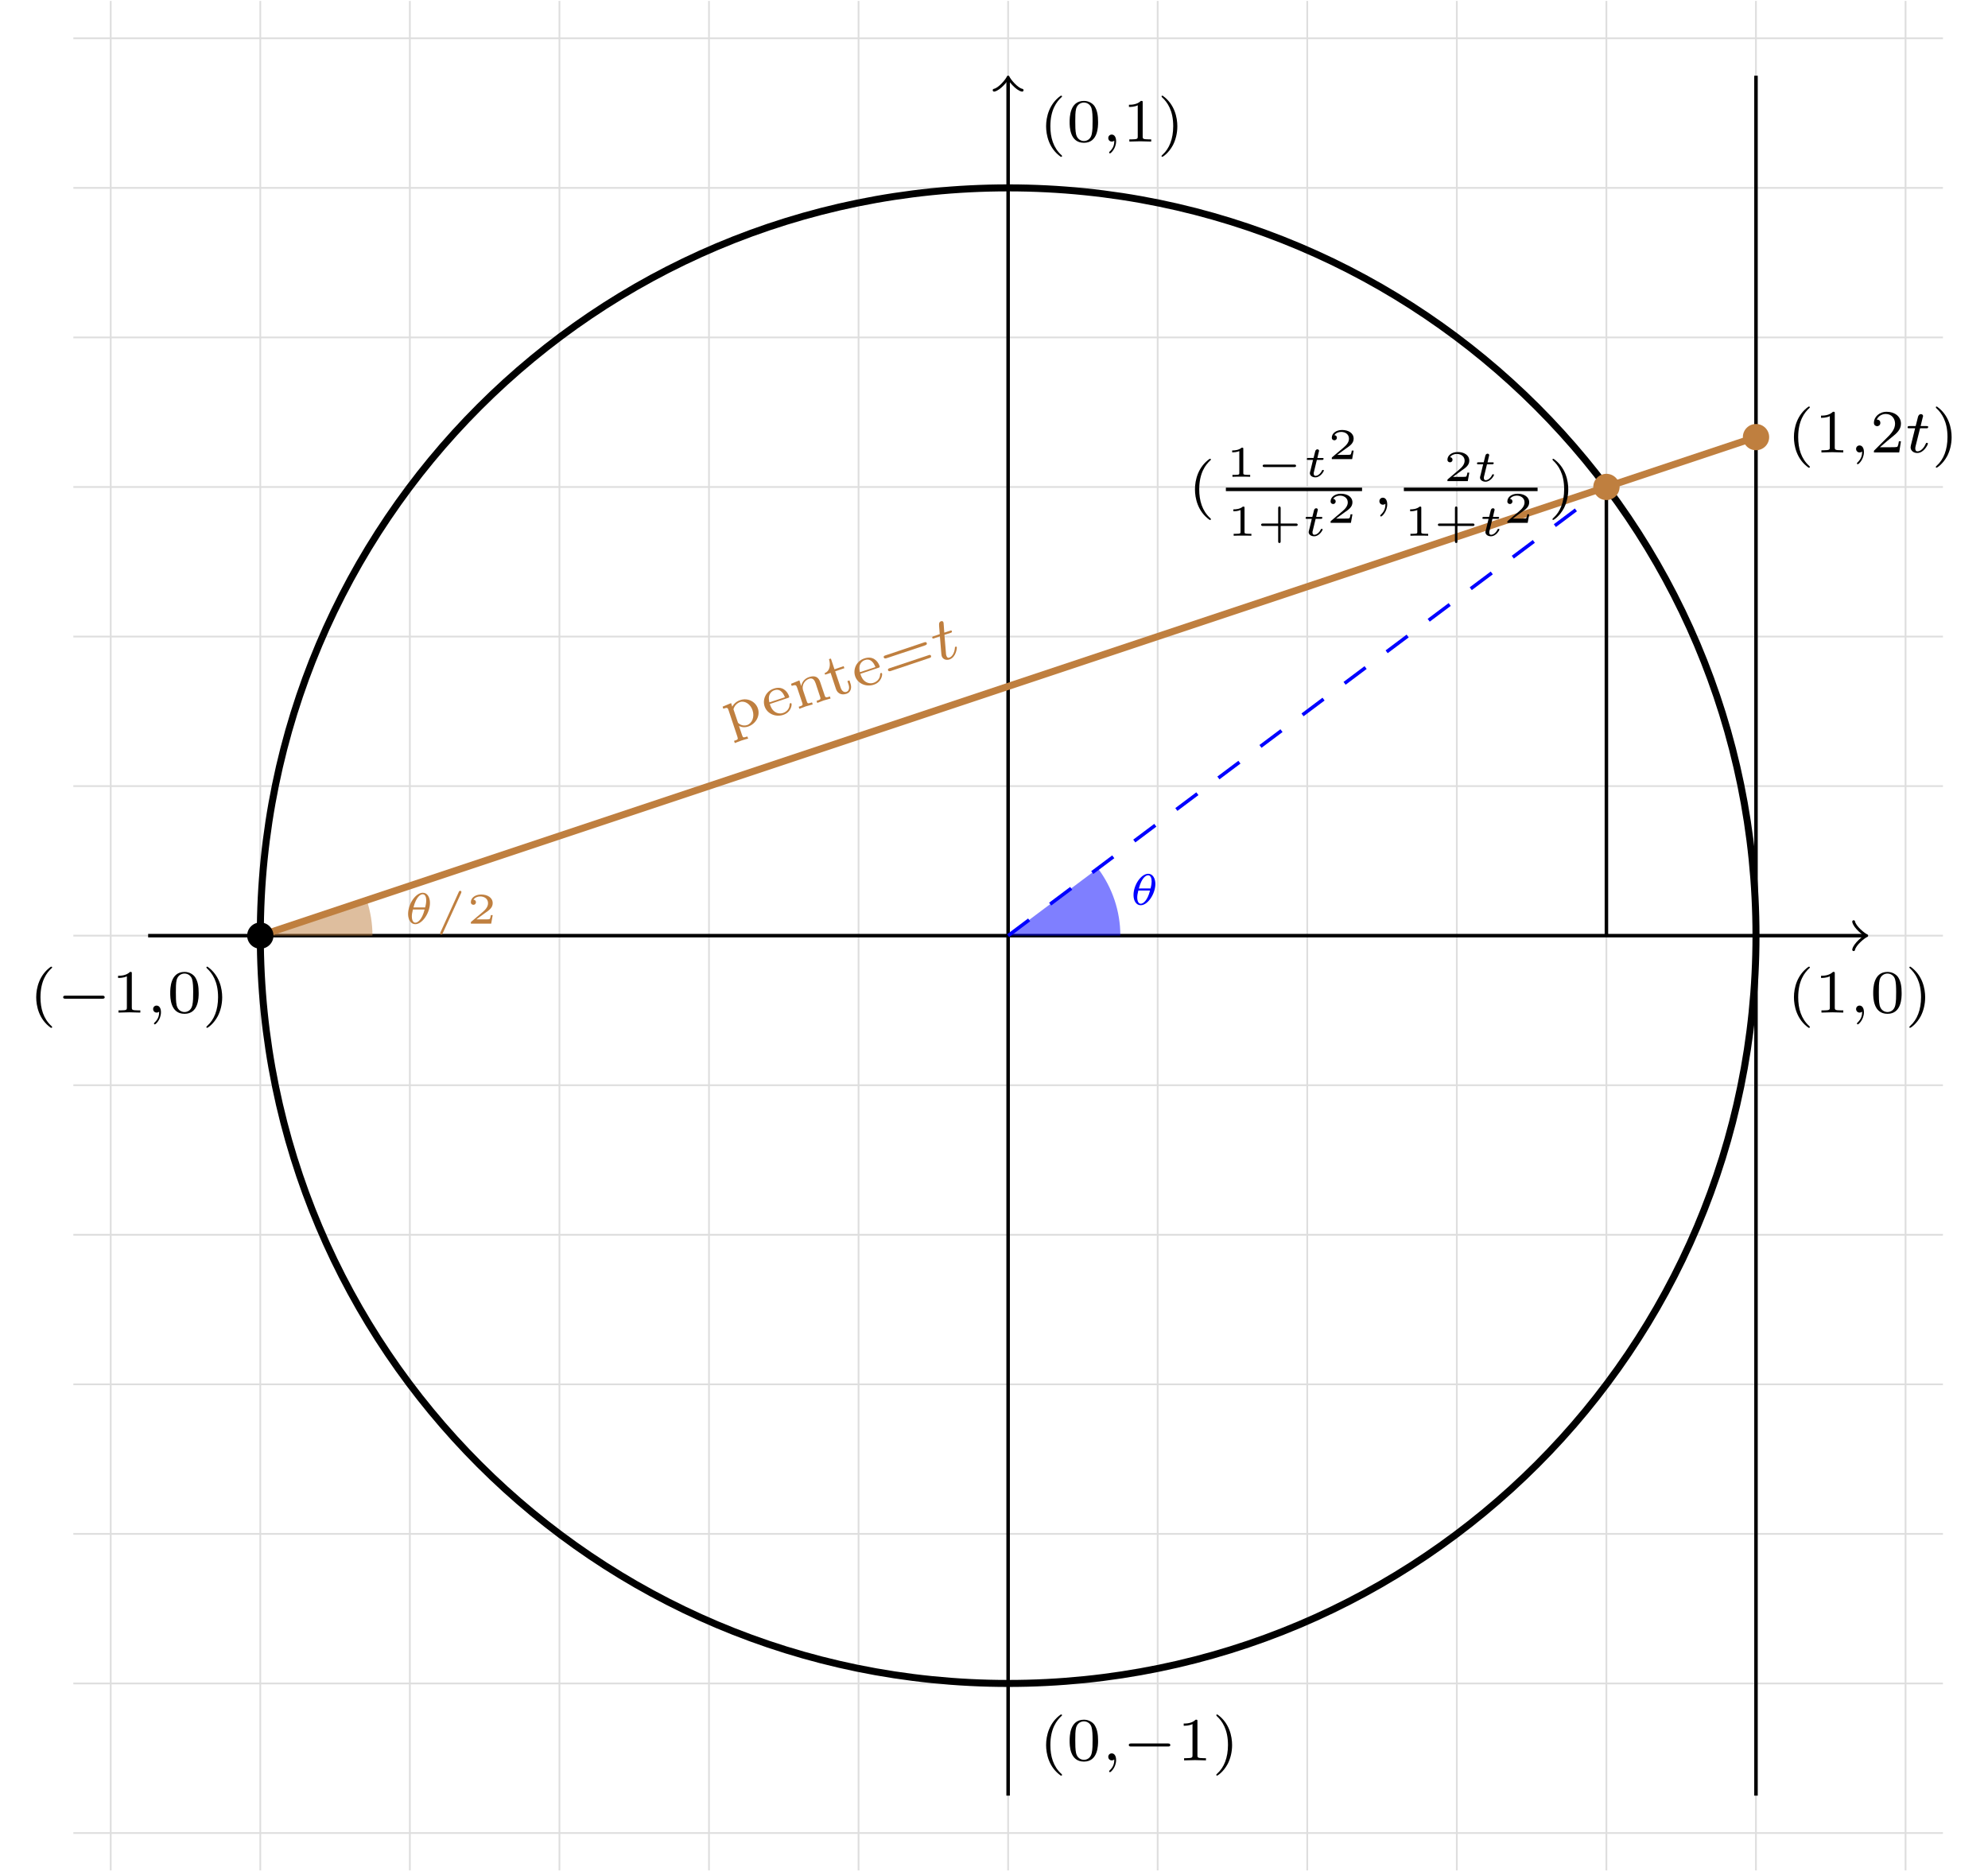 <?xml version="1.0" encoding="UTF-8" standalone="no"?>
<svg xmlns="http://www.w3.org/2000/svg" height="212.8pt" width="226.06pt" version="1.1" xmlns:xlink="http://www.w3.org/1999/xlink" viewBox="0 0 226.065 212.797">
 <defs>
  <symbol id="glyph0-1" overflow="visible">
   <path d="m2.188 0.438c-0.438 0.141-0.5 0.156-0.594-0.141l-0.359-1.062c0.047 0.031 0.469 0.266 1.031 0.078 0.875-0.297 1.406-1.203 1.125-2.047-0.266-0.812-1.172-1.25-2-0.969-0.391 0.125-0.719 0.391-0.922 0.75l-0.125-0.406-0.969 0.406 0.078 0.234c0.453-0.156 0.5-0.125 0.594 0.156l1.016 3.047c0.094 0.297 0.031 0.312-0.391 0.453l0.094 0.25c0.016 0 0.453-0.188 0.734-0.281 0.234-0.078 0.703-0.219 0.781-0.219zm-1.578-3.094c0.094-0.391 0.406-0.703 0.766-0.828 0.547-0.172 1.188 0.266 1.406 0.953 0.25 0.75-0.062 1.484-0.625 1.672-0.578 0.188-1-0.219-1.031-0.266z"/>
  </symbol>
  <symbol id="glyph0-2" overflow="visible">
   <path d="m2.422-2.484c0.125-0.047 0.172-0.062 0.125-0.203-0.203-0.578-0.766-1.188-1.734-0.859-0.875 0.281-1.312 1.203-1.047 2.016 0.281 0.844 1.25 1.266 2.125 0.969 0.891-0.297 0.984-1.125 0.938-1.266 0-0.016-0.047-0.094-0.125-0.062-0.094 0.031-0.094 0.078-0.094 0.156-0.016 0.594-0.484 0.875-0.734 0.953-0.312 0.109-0.656 0.062-0.938-0.125-0.344-0.234-0.5-0.625-0.578-0.891zm-2.109 0.5c-0.25-0.953 0.312-1.297 0.562-1.375 0.812-0.281 1.125 0.625 1.203 0.797z"/>
  </symbol>
  <symbol id="glyph0-3" overflow="visible">
   <path d="m2.734-3.141c-0.188-0.578-0.578-0.828-1.281-0.594-0.547 0.188-0.797 0.594-0.891 1.016l-0.203-0.641-0.953 0.391 0.078 0.234c0.438-0.141 0.516-0.109 0.625 0.219l0.578 1.719c0.094 0.281 0.016 0.297-0.406 0.438l0.078 0.234c0.016 0 0.453-0.188 0.734-0.281 0.25-0.078 0.719-0.203 0.781-0.219l-0.078-0.234c-0.438 0.141-0.5 0.172-0.594-0.109l-0.406-1.203c-0.234-0.703 0.219-1.219 0.672-1.375 0.453-0.141 0.625 0.203 0.75 0.547l0.5 1.516c0.094 0.281 0.016 0.312-0.406 0.453l0.078 0.234c0.016 0 0.469-0.188 0.734-0.281 0.25-0.078 0.734-0.203 0.781-0.219l-0.078-0.234c-0.422 0.141-0.5 0.156-0.594-0.125z"/>
  </symbol>
  <symbol id="glyph0-4" overflow="visible">
   <path d="m0.453-3.062l1.047-0.359-0.078-0.234-1.047 0.359-0.406-1.219-0.219 0.062c0.188 0.609 0.141 1.359-0.5 1.594l0.062 0.172 0.625-0.203 0.594 1.797c0.25 0.734 0.844 0.703 1.219 0.578 0.438-0.141 0.625-0.625 0.453-1.141l-0.125-0.375-0.234 0.078 0.125 0.359c0.156 0.453 0.031 0.766-0.219 0.859-0.469 0.156-0.656-0.406-0.688-0.516z"/>
  </symbol>
  <symbol id="glyph0-5" overflow="visible">
   <path d="m4.344-3.906c0.109-0.047 0.266-0.094 0.203-0.266-0.047-0.156-0.203-0.109-0.297-0.078l-4.375 1.469c-0.094 0.031-0.266 0.078-0.219 0.234 0.062 0.172 0.234 0.125 0.328 0.094zm0.5 1.437c0.094-0.031 0.25-0.078 0.187-0.25-0.047-0.156-0.203-0.109-0.312-0.062l-4.359 1.453c-0.094 0.031-0.266 0.078-0.219 0.234 0.062 0.172 0.234 0.125 0.328 0.094z"/>
  </symbol>
  <symbol id="glyph1-1" overflow="visible">
   <path d="m0.75-3.172l0.688-0.219c0.125-0.047 0.203-0.078 0.156-0.203-0.031-0.109-0.109-0.078-0.234-0.031l-0.625 0.203-0.078-1.062c-0.016-0.031 0-0.078-0.016-0.094-0.031-0.125-0.141-0.188-0.281-0.141-0.172 0.063-0.234 0.203-0.219 0.391 0 0.188-0.016-0.156 0.078 1.078l-0.688 0.234c-0.109 0.031-0.203 0.062-0.156 0.203 0.031 0.094 0.109 0.062 0.219 0.031l0.641-0.219 0.141 1.719c0.016 0.156 0.031 0.422 0.062 0.516 0.125 0.391 0.531 0.516 0.891 0.391 0.75-0.25 0.859-1.312 0.828-1.406-0.031-0.078-0.109-0.047-0.125-0.047-0.078 0.031-0.094 0.047-0.094 0.172-0.047 0.484-0.281 0.969-0.641 1.078-0.141 0.047-0.25-0-0.328-0.234-0.031-0.062-0.047-0.219-0.047-0.297z"/>
  </symbol>
  <symbol id="glyph2-1" overflow="visible">
   <path d="m3.016-2.359c0-0.609-0.281-1.156-0.812-1.156-0.797 0-1.672 1.25-1.672 2.422-0 0.672 0.328 1.156 0.812 1.156 0.812 0 1.672-1.297 1.672-2.422zm-1.875 0.516c0.312-1.234 0.812-1.5 1.047-1.5 0.281 0 0.406 0.313 0.406 0.703 0 0.156-0.016 0.359-0.125 0.797zm1.266 0.234c-0.297 1.188-0.797 1.5-1.047 1.5-0.375 0-0.406-0.562-0.406-0.703 0-0.203 0.031-0.438 0.125-0.797z"/>
  </symbol>
  <symbol id="glyph2-2" overflow="visible">
   <path d="m3.016-3.484c0.031-0.078 0.031-0.094 0.031-0.109 0-0.078-0.062-0.141-0.141-0.141-0.078 0-0.125 0.047-0.156 0.125l-2.094 4.609c-0.031 0.078-0.031 0.094-0.031 0.109 0 0.078 0.062 0.141 0.141 0.141 0.078 0 0.109-0.062 0.141-0.125z"/>
  </symbol>
  <symbol id="glyph2-3" overflow="visible">
   <path d="m1.562-1.922h0.594c0.109 0 0.109 0 0.125-0.031 0.031-0.016 0.047-0.078 0.047-0.109 0-0.078-0.078-0.078-0.156-0.078h-0.547l0.094-0.422c0.031-0.125 0.094-0.359 0.094-0.391 0-0.078-0.062-0.172-0.188-0.172-0.078 0-0.203 0.062-0.234 0.188-0.031 0.094 0.031-0.141-0.203 0.797h-0.594c-0.094 0-0.172 0-0.172 0.125 0 0.094 0.062 0.094 0.156 0.094h0.547l-0.281 1.172c-0.031 0.109-0.078 0.266-0.078 0.328 0 0.281 0.266 0.484 0.625 0.484 0.594 0 0.969-0.688 0.969-0.781 0-0.062-0.094-0.062-0.109-0.062-0.078 0-0.094 0.016-0.109 0.078-0.172 0.359-0.469 0.594-0.734 0.594-0.156 0-0.203-0.125-0.203-0.266 0-0.078 0-0.094 0.016-0.141z"/>
  </symbol>
  <symbol id="glyph3-1" overflow="visible">
   <path d="m2.938-0.969h-0.219c0 0.094-0.063 0.406-0.141 0.453-0.031 0.031-0.453 0.031-0.531 0.031h-0.969c0.328-0.234 0.688-0.516 0.984-0.719 0.453-0.312 0.875-0.594 0.875-1.125 0-0.641-0.609-0.984-1.312-0.984-0.672 0-1.172 0.375-1.172 0.875 0 0.25 0.219 0.297 0.297 0.297 0.125 0 0.281-0.094 0.281-0.297 0-0.172-0.125-0.281-0.281-0.281 0.141-0.234 0.438-0.375 0.766-0.375 0.484 0 0.891 0.281 0.891 0.766 0 0.422-0.297 0.75-0.672 1.062l-1.219 1.031c-0.047 0.047-0.062 0.047-0.062 0.078v0.156h2.312z"/>
  </symbol>
  <symbol id="glyph3-2" overflow="visible">
   <path d="m1.984-3.172c0-0.141-0.016-0.141-0.188-0.141-0.344 0.312-0.906 0.312-1 0.312h-0.078v0.219h0.078c0.109 0 0.438-0.016 0.734-0.141v2.5c0 0.141 0 0.203-0.531 0.203h-0.25v0.219c0.266-0.016 0.719-0.016 1-0.016 0.297 0 0.734 0 1.016 0.016v-0.219h-0.25c-0.531 0-0.531-0.062-0.531-0.203z"/>
  </symbol>
  <symbol id="glyph3-3" overflow="visible">
   <path d="m2.703-1.109h1.734c0.062 0 0.203 0 0.203-0.141s-0.141-0.141-0.203-0.141h-1.734v-1.734c0-0.062 0-0.203-0.141-0.203s-0.141 0.141-0.141 0.203v1.734h-1.734c-0.062 0-0.203 0-0.203 0.141s0.141 0.141 0.203 0.141h1.734v1.734c0 0.078 0 0.203 0.141 0.203s0.141-0.125 0.141-0.203z"/>
  </symbol>
  <symbol id="glyph4-1" overflow="visible">
   <path d="m2.469-5.219c-1.313 0.922-1.672 2.406-1.672 3.469-0 0.984 0.297 2.516 1.672 3.484 0.062 0 0.141 0 0.141-0.078 0-0.047-0.016-0.062-0.062-0.109-0.938-0.844-1.266-2.016-1.266-3.281 0-1.891 0.719-2.812 1.281-3.328 0.031-0.031 0.047-0.047 0.047-0.078 0-0.078-0.078-0.078-0.141-0.078z"/>
  </symbol>
  <symbol id="glyph4-2" overflow="visible">
   <path d="m2.328-4.438c0-0.188 0-0.188-0.203-0.188-0.453 0.438-1.078 0.438-1.359 0.438l0 0.25c0.156 0 0.625 0 1-0.188v3.547c0 0.234 0 0.328-0.688 0.328h-0.266v0.25c0.125 0 0.984-0.031 1.234-0.031 0.219 0 1.094 0.031 1.25 0.031v-0.25h-0.266c-0.703 0-0.703-0.094-0.703-0.328z"/>
  </symbol>
  <symbol id="glyph4-3" overflow="visible">
   <path d="m3.516-1.266h-0.234c-0.016 0.156-0.094 0.562-0.187 0.625-0.047 0.047-0.578 0.047-0.688 0.047h-1.281c0.734-0.641 0.984-0.844 1.391-1.172 0.516-0.406 1-0.844 1-1.5 0-0.844-0.734-1.359-1.625-1.359-0.859 0-1.453 0.609-1.453 1.25 0 0.344 0.297 0.391 0.375 0.391 0.156 0 0.359-0.125 0.359-0.375 0-0.125-0.047-0.375-0.406-0.375 0.219-0.484 0.687-0.641 1.016-0.641 0.703 0 1.063 0.547 1.063 1.109 0 0.609-0.438 1.078-0.656 1.328l-1.672 1.672c-0.078 0.062-0.078 0.078-0.078 0.266h2.875z"/>
  </symbol>
  <symbol id="glyph4-4" overflow="visible">
   <path d="m0.625-5.219c-0.047 0-0.125 0-0.125 0.078 0 0.031 0.016 0.047 0.062 0.109 0.594 0.547 1.266 1.484 1.266 3.281 0 1.453-0.453 2.562-1.203 3.234-0.125 0.125-0.125 0.125-0.125 0.172 0 0.031 0.016 0.078 0.078 0.078 0.094 0 0.75-0.453 1.219-1.328 0.297-0.578 0.5-1.328 0.5-2.141 0-0.984-0.297-2.516-1.672-3.484z"/>
  </symbol>
  <symbol id="glyph4-5" overflow="visible">
   <path d="m3.594-2.219c0-0.766-0.094-1.328-0.406-1.812-0.219-0.313-0.656-0.594-1.203-0.594-1.625 0-1.625 1.906-1.625 2.406-0 0.5-0 2.359 1.625 2.359 1.609 0 1.609-1.859 1.609-2.359zm-1.609 2.156c-0.328 0-0.75-0.188-0.891-0.75-0.094-0.406-0.094-0.984-0.094-1.5s0-1.047 0.094-1.422c0.156-0.547 0.594-0.703 0.891-0.703 0.375 0 0.734 0.234 0.859 0.641 0.109 0.375 0.125 0.875 0.125 1.484 0 0.516 0 1.031-0.094 1.469-0.141 0.641-0.609 0.781-0.891 0.781z"/>
  </symbol>
  <symbol id="glyph5-1" overflow="visible">
   <path d="m1.469-0.109c0 0.375-0.063 0.828-0.547 1.266-0.016 0.031-0.047 0.063-0.047 0.094 0 0.047 0.062 0.094 0.094 0.094 0.109 0 0.703-0.563 0.703-1.391 0-0.422-0.172-0.75-0.5-0.75-0.219 0-0.391 0.172-0.391 0.391s0.156 0.406 0.406 0.406c0.172 0 0.281-0.109 0.281-0.109z"/>
  </symbol>
  <symbol id="glyph5-2" overflow="visible">
   <path d="m1.719-2.75h0.703c0.141 0 0.219 0 0.219-0.156 0-0.094-0.078-0.094-0.203-0.094h-0.656l0.25-1.031c0.016-0.031 0.031-0.078 0.031-0.094 0-0.141-0.109-0.234-0.25-0.234-0.172 0-0.266 0.125-0.328 0.297-0.047 0.188 0.047-0.156-0.266 1.062h-0.703c-0.125 0-0.219 0-0.219 0.156 0 0.094 0.078 0.094 0.203 0.094h0.656l-0.406 1.641c-0.047 0.172-0.109 0.422-0.109 0.516 0 0.406 0.359 0.656 0.75 0.656 0.781 0 1.219-0.969 1.219-1.062 0-0.094-0.094-0.094-0.109-0.094-0.094 0-0.094 0.016-0.156 0.141-0.188 0.438-0.547 0.828-0.922 0.828-0.156 0-0.25-0.094-0.25-0.344 0-0.062 0.031-0.219 0.047-0.281z"/>
  </symbol>
  <symbol id="glyph6-1" overflow="visible">
   <path d="m5.188-1.578c0.109 0 0.281 0 0.281-0.156 0-0.188-0.172-0.188-0.281-0.188h-4.156c-0.109 0-0.281 0-0.281 0.172s0.156 0.172 0.281 0.172z"/>
  </symbol>
  <symbol id="glyph7-1" overflow="visible">
   <path d="m4.391-1.109c0.078 0 0.203 0 0.203-0.141s-0.125-0.141-0.203-0.141h-3.375c-0.078 0-0.219 0-0.219 0.141s0.141 0.141 0.219 0.141z"/>
  </symbol>
  <clipPath id="clip1">
   <path d="m8 0h214v212.8h-214z"/>
  </clipPath>
 </defs>
 <g id="surface1">
  <g clip-path="url(#clip1)">
   <path d="m-106.3-102.05h212.6m-212.6 17.01h212.6m-212.6 17.008h212.6m-212.6 17.008h212.6m-212.6 17.008h212.6m-212.6 17.008h212.6m-212.6 17.008h212.6m-212.6 17.007h212.6m-212.6 17.008h212.6m-212.6 17.008h212.6m-212.6 17.008h212.6m-212.6 17.008h212.6m-212.6 17.011h212.6m-208.35-208.35v212.6m17.01-212.6v212.6m17.007-212.6v212.6m17.008-212.6v212.6m17.008-212.6v212.6m17.008-212.6v212.6m17.008-212.6v212.6m17.007-212.6v212.6m17.008-212.6v212.6m17.008-212.6v212.6m17.008-212.6v212.6m17.008-212.6v212.6m17.012-212.6v212.6" stroke-opacity=".25" transform="matrix(1 0 0 -1 114.64 106.4)" stroke="#7f7f7f" stroke-miterlimit="10" stroke-width=".199" fill="none"/>
  </g>
  <path d="m-97.794-0h195.13" transform="matrix(1 0 0 -1 114.64 106.4)" stroke="#000" stroke-miterlimit="10" stroke-width=".399" fill="none"/>
  <path stroke-linejoin="round" d="m-1.194 1.593c0.098-0.598 1.195-1.492 1.492-1.594-0.297-0.098-1.395-0.996-1.492-1.594" transform="matrix(1 0 0 -1 211.98 106.4)" stroke="#000" stroke-linecap="round" stroke-miterlimit="10" stroke-width=".319" fill="none"/>
  <path d="m-0.001-97.797v195.14" transform="matrix(1 0 0 -1 114.64 106.4)" stroke="#000" stroke-miterlimit="10" stroke-width=".399" fill="none"/>
  <path stroke-linejoin="round" d="m-1.194 1.595c0.098-0.598 1.195-1.496 1.492-1.594-0.297-0.102-1.395-0.996-1.492-1.594" transform="matrix(0 -1 -1 0 114.64 9.06)" stroke="#000" stroke-linecap="round" stroke-miterlimit="10" stroke-width=".319" fill="none"/>
  <path d="m85.042-0c0 46.968-38.075 85.039-85.043 85.039-46.965 0-85.039-38.071-85.039-85.039 0-46.965 38.074-85.04 85.039-85.04 46.968 0 85.043 38.075 85.043 85.04z" transform="matrix(1 0 0 -1 114.64 106.4)" stroke="#000" stroke-miterlimit="10" stroke-width=".797" fill="none"/>
  <path d="m85.042-97.797v195.59" transform="matrix(1 0 0 -1 114.64 106.4)" stroke="#000" stroke-miterlimit="10" stroke-width=".399" fill="none"/>
  <path fill="#00f" d="m114.64 106.4h12.76c0-2.76-0.9-5.45-2.55-7.654" fill-opacity=".5"/>
  <path d="m-0.001-0l68.031 51.023" transform="matrix(1 0 0 -1 114.64 106.4)" stroke="#00f" stroke-dasharray="2.989,2.989" stroke-miterlimit="10" stroke-width=".399" fill="none"/>
  <path d="m68.034-0l-0.004 51.023" transform="matrix(1 0 0 -1 114.64 106.4)" stroke="#000" stroke-miterlimit="10" stroke-width=".399" fill="none"/>
  <path fill="#bf7f3f" d="m29.602 106.4h12.753c0-1.37-0.218-2.74-0.652-4.04" fill-opacity=".5"/>
  <path d="m-85.04-0l170.08 56.695" transform="matrix(1 0 0 -1 114.64 106.4)" stroke="#bf7f3f" stroke-miterlimit="10" stroke-width=".797" fill="none"/>
  <g fill="#bf7f3f">
   <use y="83.312" x="82.796" xlink:href="#glyph0-1"/>
  </g>
  <g fill="#bf7f3f">
   <use y="81.851" x="87.18" xlink:href="#glyph0-2"/>
   <use y="80.73" x="90.544" xlink:href="#glyph0-3"/>
  </g>
  <g fill="#bf7f3f">
   <use y="79.405" x="94.517" xlink:href="#glyph0-4"/>
   <use y="78.42" x="97.474" xlink:href="#glyph0-2"/>
   <use y="77.299" x="100.837" xlink:href="#glyph0-5"/>
  </g>
  <g fill="#bf7f3f">
   <use y="75.363" x="106.645" xlink:href="#glyph1-1"/>
  </g>
  <path fill="#bf7f3f" d="m184.17 55.375c0-0.828-0.67-1.496-1.5-1.496-0.82 0-1.49 0.668-1.49 1.496 0 0.824 0.67 1.492 1.49 1.492 0.83 0 1.5-0.668 1.5-1.492z"/>
  <path fill="#bf7f3f" d="m201.18 49.703c0-0.824-0.67-1.492-1.5-1.492-0.82 0-1.49 0.668-1.49 1.492 0 0.828 0.67 1.496 1.49 1.496 0.83 0 1.5-0.668 1.5-1.496z"/>
  <path d="m31.098 106.4c0-0.83-0.672-1.5-1.496-1.5-0.825 0-1.497 0.67-1.497 1.5 0 0.82 0.672 1.49 1.497 1.49 0.824 0 1.496-0.67 1.496-1.49z"/>
  <g fill="#bf7f3f">
   <use y="105.034" x="45.877" xlink:href="#glyph2-1"/>
  </g>
  <g fill="#bf7f3f">
   <use y="105.034" x="49.424" xlink:href="#glyph2-2"/>
  </g>
  <g fill="#bf7f3f">
   <use y="105.034" x="53.09" xlink:href="#glyph3-1"/>
  </g>
  <g fill="#00f">
   <use y="102.878" x="128.366" xlink:href="#glyph2-1"/>
  </g>
  <g>
   <use y="51.449" x="203.199" xlink:href="#glyph4-1"/>
   <use y="51.449" x="206.312" xlink:href="#glyph4-2"/>
  </g>
  <g>
   <use y="51.449" x="210.284" xlink:href="#glyph5-1"/>
  </g>
  <g>
   <use y="51.449" x="212.65" xlink:href="#glyph4-3"/>
  </g>
  <g>
   <use y="51.449" x="216.621" xlink:href="#glyph5-2"/>
  </g>
  <g>
   <use y="51.449" x="219.631" xlink:href="#glyph4-4"/>
  </g>
  <g>
   <use y="115.148" x="3.321" xlink:href="#glyph4-1"/>
  </g>
  <g>
   <use y="115.148" x="6.434" xlink:href="#glyph6-1"/>
  </g>
  <g>
   <use y="115.148" x="12.661" xlink:href="#glyph4-2"/>
  </g>
  <g>
   <use y="115.148" x="16.632" xlink:href="#glyph5-1"/>
  </g>
  <g>
   <use y="115.148" x="18.998" xlink:href="#glyph4-5"/>
   <use y="115.148" x="22.97" xlink:href="#glyph4-4"/>
  </g>
  <g>
   <use y="115.148" x="203.201" xlink:href="#glyph4-1"/>
   <use y="115.148" x="206.314" xlink:href="#glyph4-2"/>
  </g>
  <g>
   <use y="115.148" x="210.285" xlink:href="#glyph5-1"/>
  </g>
  <g>
   <use y="115.148" x="212.651" xlink:href="#glyph4-5"/>
   <use y="115.148" x="216.623" xlink:href="#glyph4-4"/>
  </g>
  <g>
   <use y="16.096" x="118.161" xlink:href="#glyph4-1"/>
   <use y="16.096" x="121.274" xlink:href="#glyph4-5"/>
  </g>
  <g>
   <use y="16.096" x="125.246" xlink:href="#glyph5-1"/>
  </g>
  <g>
   <use y="16.096" x="127.612" xlink:href="#glyph4-2"/>
   <use y="16.096" x="131.584" xlink:href="#glyph4-4"/>
  </g>
  <g>
   <use y="200.188" x="118.161" xlink:href="#glyph4-1"/>
   <use y="200.188" x="121.274" xlink:href="#glyph4-5"/>
  </g>
  <g>
   <use y="200.188" x="125.246" xlink:href="#glyph5-1"/>
  </g>
  <g>
   <use y="200.188" x="127.612" xlink:href="#glyph6-1"/>
  </g>
  <g>
   <use y="200.188" x="133.839" xlink:href="#glyph4-2"/>
   <use y="200.188" x="137.811" xlink:href="#glyph4-4"/>
  </g>
  <g>
   <use y="57.39" x="135.089" xlink:href="#glyph4-1"/>
  </g>
  <g>
   <use y="54.219" x="139.398" xlink:href="#glyph3-2"/>
  </g>
  <g>
   <use y="54.219" x="142.788" xlink:href="#glyph7-1"/>
  </g>
  <g>
   <use y="54.219" x="148.184" xlink:href="#glyph2-3"/>
  </g>
  <g>
   <use y="52.208" x="150.992" xlink:href="#glyph3-1"/>
  </g>
  <path d="m0-0.001h15.485" transform="matrix(1 0 0 -1 139.4 55.647)" stroke="#000" stroke-miterlimit="10" stroke-width=".398" fill="none"/>
  <g>
   <use y="60.921" x="139.536" xlink:href="#glyph3-2"/>
   <use y="60.921" x="142.926" xlink:href="#glyph3-3"/>
  </g>
  <g>
   <use y="60.921" x="148.046" xlink:href="#glyph2-3"/>
  </g>
  <g>
   <use y="59.455" x="150.854" xlink:href="#glyph3-1"/>
  </g>
  <g>
   <use y="57.39" x="156.076" xlink:href="#glyph5-1"/>
  </g>
  <g>
   <use y="54.713" x="164.142" xlink:href="#glyph3-1"/>
  </g>
  <g>
   <use y="54.713" x="167.532" xlink:href="#glyph2-3"/>
  </g>
  <path d="m-0.001-0.001h15.207" transform="matrix(1 0 0 -1 159.64 55.647)" stroke="#000" stroke-miterlimit="10" stroke-width=".398" fill="none"/>
  <g>
   <use y="60.921" x="159.638" xlink:href="#glyph3-2"/>
   <use y="60.921" x="163.028" xlink:href="#glyph3-3"/>
  </g>
  <g>
   <use y="60.921" x="168.148" xlink:href="#glyph2-3"/>
  </g>
  <g>
   <use y="59.455" x="170.955" xlink:href="#glyph3-1"/>
  </g>
  <g>
   <use y="57.39" x="176.039" xlink:href="#glyph4-4"/>
  </g>
 </g>
</svg>
